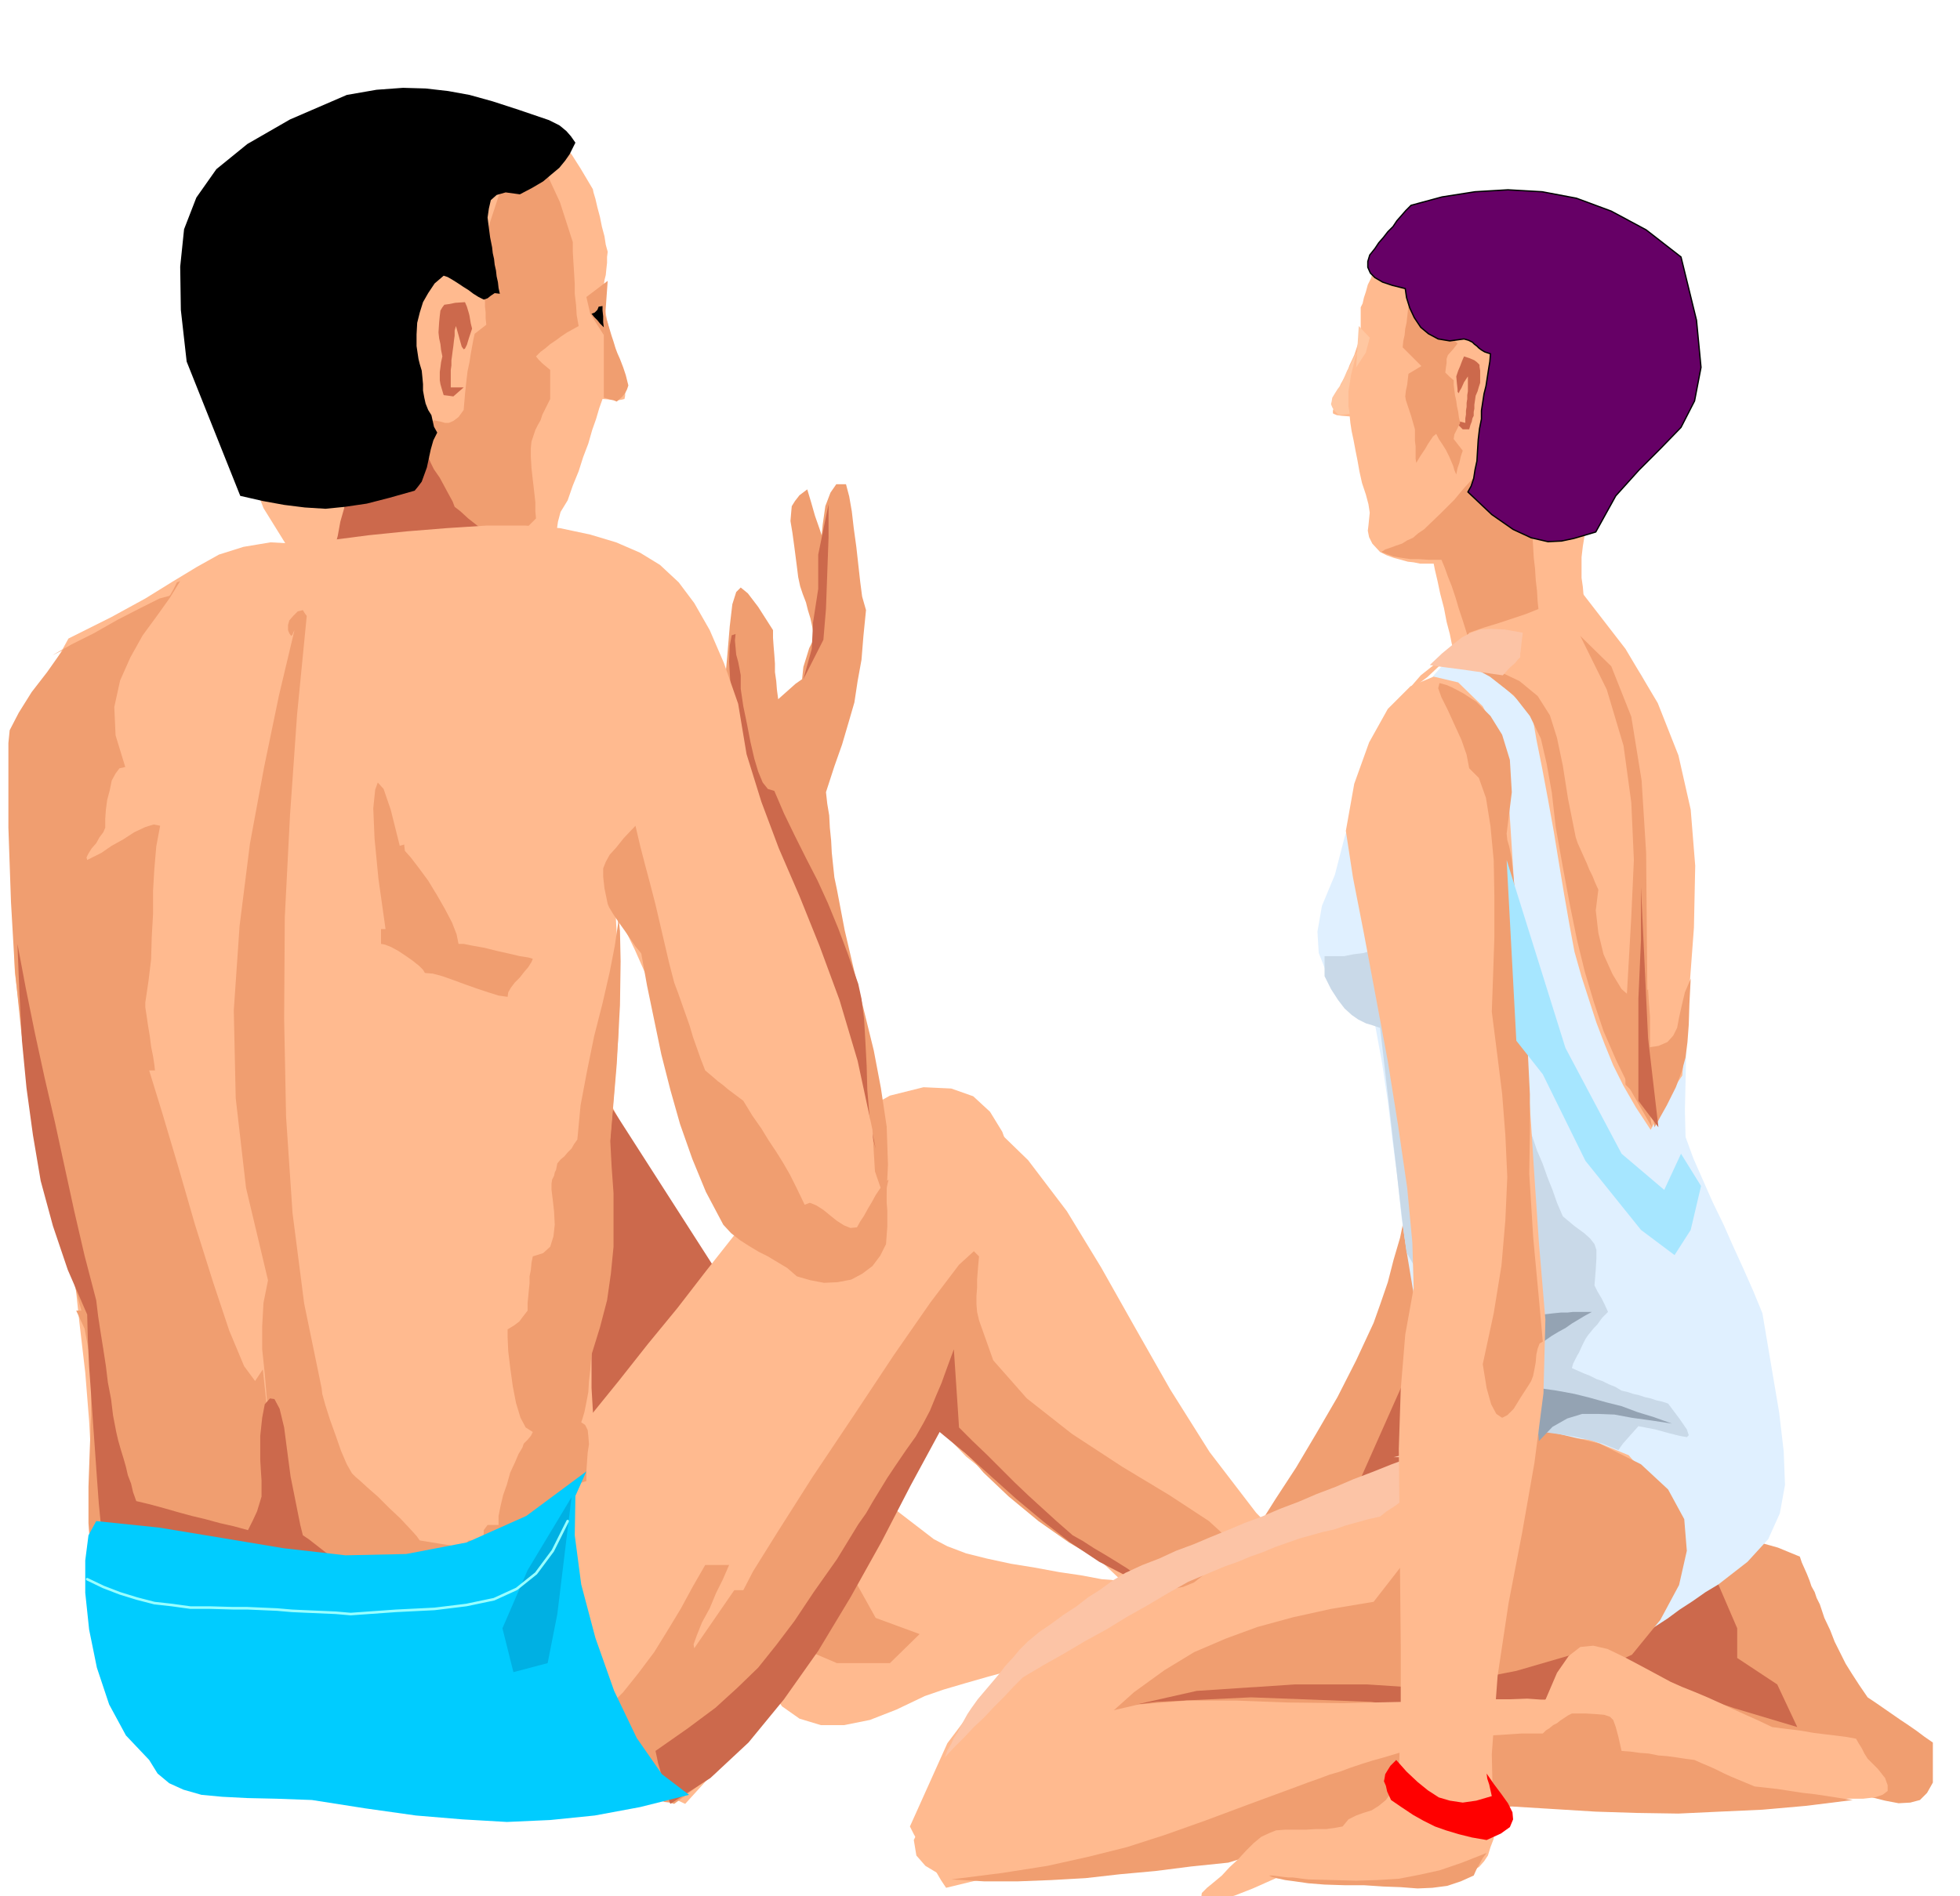 <svg xmlns="http://www.w3.org/2000/svg" fill-rule="evenodd" height="474.614" preserveAspectRatio="none" stroke-linecap="round" viewBox="0 0 3035 2937" width="490.455"><style>.brush1{fill:#ffba8f}.pen1{stroke:none}.brush2{fill:#f09e70}.brush3{fill:#cc694c}.brush4{fill:#ffc7a1}.pen3{stroke:none}.brush7{fill:#000}.brush9{fill:#94a3b3}.brush12{fill:#fcc4a6}.pen5{stroke:none}</style><path class="pen1 brush1" d="m1523 1730 69 67 60 79 53 87 53 94 54 95 61 97 72 94 87 89 20 27-6 33-27 34-39 34-47 27-44 19-36 7-19-8-33-77-50-66-61-58-66-51-68-49-60-48-49-51-30-55 1-53 11-51 15-51 19-50 19-52 18-52 14-55 9-56z"/><path class="pen1 brush2" d="m2787 2411 3 9 4 9 4 9 4 10 3 9 5 9 3 9 5 10 7 21 9 19 7 18 9 18 8 16 10 16 11 17 13 19 12 8 13 9 13 9 13 9 12 8 13 9 12 9 13 9v62l-9 16-11 11-15 4-18 1-21-4-20-5-23-6-21-5-25-15-24-15-24-15-24-14-25-15-24-15-24-15-24-15-26-9-25-7-26-8-25-7-27-9-27-7-28-8-28-7 21-15 21-15 22-15 22-14 21-15 23-15 22-15 23-15 24-29 19-23 15-17 14-10 14-5 18 1 25 7 34 14z"/><path class="pen1 brush3" d="m2659 2450 31 72v46l62 41 31 66-97-29-155-52-41-20 41-52 128-72z"/><path class="pen1 brush2" d="m1900 2446 18-13 24-13 26-13 29-13 27-14 26-13 23-13 21-11 11-18 15-17 15-18 17-18 16-19 16-18 14-17 13-15-1-44-2-48-4-52-3-53-5-54-3-51-3-49 1-42-4 18-5 25-7 30-7 34-10 34-9 35-11 32-11 31-27 58-29 57-32 55-32 54-32 49-29 46-26 41-20 37z"/><path class="pen1 brush1" d="m889 1602 48 92 58 107 64 113 71 115 75 109 79 100 80 83 82 63 21 11 29 11 32 8 37 8 37 6 38 7 34 5 32 6 14 1 15 2 15 1 16 3 15 2 15 2 16 3 16 3-9 23-6 16-8 10-9 7-15 3-20 4-27 4-36 7-29 14-31 13-36 11-35 12-37 10-35 10-34 10-29 10-44 21-41 16-40 8h-36l-33-10-27-19-21-30-14-41 8-45-13-45-29-46-37-43-41-40-36-34-27-25-8-15-76-83-45-88-23-91-5-91 6-90 14-86 14-79 11-69z"/><path class="pen1 brush3" d="m2174 2139-68 153 87-35-19-118z"/><path class="pen1 brush1" d="m2220 346-10-6-7-2-8-1-7 3-10 6-11 12-15 17-17 25-2 4-3 7-4 9-3 11-5 10-3 11-3 9-2 9-3 6v35l-1 5v5l-4 14-5 15-7 15-6 16-8 14-5 14-5 12-1 12-1 3v4l1 1 5 2 7 1 13 1 1 10 2 13 3 14 3 16 3 15 3 17 4 18 6 18 4 15 2 13-1 10-1 10-1 8 2 10 5 10 12 13 10 5 11 4 11 3 11 3 9 1 10 2h21l2 10 4 17 4 19 6 23 4 21 5 19 3 15 3 10 7-3 20-5 26-8 32-9 33-12 33-12 28-13 23-12-1-12-1-12-2-14v-32l2-17 3-18 7-18 12-29 15-28 15-28 16-25 14-24 15-20 13-17 11-11v-8l2-8 2-8 3-7 2-8 3-7 2-7 1-6-53-97-52-67-51-43-47-21-47-9-42 2-40 6-35 6z"/><path class="pen1 brush2" d="m1327 2454 29 52 68 25-46 45h-82l-54-23 85-99z"/><path class="pen1 brush3" d="m927 1684-33 527 198-144 37-68-202-315z"/><path class="pen1 brush1" d="m819 198 12 4 11 5 10 3 10 6 10 8 13 15 14 22 19 32 1 5 3 10 3 13 4 15 3 15 4 15 2 13 3 11-1 8v9l-1 9-1 10-2 8-1 8-1 7 1 6 1 20 4 21 5 21 7 21 5 20 6 19 3 16 2 15v5l-1 5-4 1-6 1-10-1-14-1-5 14-5 17-6 17-6 21-8 21-7 22-9 22-8 23-11 18-4 15-2 14 1 13-2 11-4 12-10 12-15 14-15-1h-13l-12-1h-11l-11-2-9-2-9-4-9-5-123 55-93-6-70-52-49-79-36-93-25-88-21-68-20-29v-11l-1-10-2-11-1-10-2-11-1-10-1-10 2-9 85-117 79-78 73-47 67-21 60-4 56 9 51 14 48 15z"/><path class="pen1 brush4" d="m2102 544-4 12-3 13-3 12-2 13-2 12v23l2 12-9 1-8 1-7-7-3-5-2-5 1-4 1-6 3-5 5-8 6-8 3-7 3-7 3-7 4-6 3-7 3-6 3-6 3-5z"/><path class="pen1 brush2" d="M935 484v132l4 1 6 2 5 1 5 2 8-7 5-6 3-6 2-6-2-8-2-8-4-12-5-13-4-9-3-8-3-10-3-9-3-10-3-10-3-9-3-7z"/><path class="pen1 brush4" d="m2100 569 15-23 6-23-17-18-4 64z"/><path class="pen1 brush2" d="m935 519-21-33-6-26 33-25-6 84zm1204 336 6-4 9-3 8-3 9-3 8-5 9-4 8-7 9-6 26-25 21-21 15-18 13-14 7-13 5-10 3-9 1-7 2-6 2-3 1-4 3-4 9-1 9-4 7-8 6-8 1-9 1-8 1-8 2-8v-8l2-7 1-8 3-7v-7l1-6 1-6 1-6v-7l2-6 1-6 2-6-2-2-3-1-5-3-3-3-7-6 3-1 5 1 7 3 7 4 8 6 6 4 7 4 4 3 2 2-2 31-1 31-2 31-1 32-2 30-1 32-1 31-1 33 1 16 1 17 1 17 2 17 1 17 2 17 1 17 2 18-17 7-14 7-12 5-11 6-12 5-11 6-14 6-15 9-6-21-6-19-6-18-5-17-6-18-6-15-5-14-5-12h-21l-14-1h-13l-14-2-12-2-11-4-8-3z"/><path class="pen1 brush3" d="m830 886-10-7-10-6-10-6-10-5-11-8-10-7-10-10-8-11-31-38-24-30-18-26-12-21-8-18-4-14-2-13 2-9-3-8-2-4-2-5-1-7h-6l-6-2-6-4-5-3-5-6-4-6-3-6-2-6v-85l-1-9v-24l-1-9v-24l1-2 4-1 5-3 7-3 5-4 4-3v-2h-12l-9 3-10 4-10 6-10 4-7 5-6 3-1 2-6 41-4 41-5 41-3 42-5 40-4 42-4 40-4 42-6 21-4 22-6 22-4 22-5 22-5 23-5 22-5 23 59-4 41-6 27-9 18-12 14-15 16-17 22-20 34-20 10 2 13 5 14 5 15 6 14 4 15 4h13l12-1zm1425-303 3-9 3-7 3-8 3-7 9 3 7 3 4 3 4 4v3l1 6v19l-2 6-2 7-3 7-1 7-1 7v6l-1 5v6l-2 4-1 5-2 5-2 7h-10l-6-6-4-6h6l8 2v-7l1-6v-6l1-6v-6l1-6v-6l1-6v-23l-6 9-4 9-3 5-1 3-2-2v-4l-1-9-1-11z"/><path class="pen1 brush3" d="m731 509-2-8-1-6-1-6-1-4-3-10-3-7-15 1-10 2-7 1-3 4-3 5-1 8-1 10-1 16 1 9 2 9 1 9 2 10-2 9-1 8-1 7v13l1 6 2 7 3 10 8 1 7 1 8-7 8-7h-20v-27l1-7v-8l1-7 1-8 1-7 1-9 1-7v-8l2-7 4 14 3 11 2 7 3 4 2-1 3-6 3-10 5-15z"/><path class="pen1 brush2" d="m2257 532-7 9-8 9-2 6v6l-1 7-1 8 6 6 7 6v7l1 8 1 8 2 9 1 8 2 9 1 8 2 9-3 6-3 6-3 6-1 7 7 9 7 9-3 9-2 9-3 9-2 10-3-7-2-7-3-7-3-7-5-10-5-8-6-9-4-8-5 4-4 6-4 6-4 7-4 6-4 6-3 5-3 5-1-7v-19l-1-8v-18l-2-7-2-7-2-7-2-6-2-6-2-6-2-6-1-6 1-9 2-9 1-9 1-8 5-3 5-3 5-3 5-3-8-8-7-7-7-7-7-7 1-10 2-9 1-10 2-9 1-9 1-9 1-9 2-9 9 8 9 8 9 8 9 9 9 8 10 9 9 9 10 9z"/><path class="pen1 brush1" d="m863 2257 48-60 47-58 45-57 46-56 44-57 45-57 47-58 49-58 11-12 14-11 15-11 18-11 17-13 21-12 23-15 25-14 52-13 43 2 34 12 26 24 19 31 14 39 10 44 8 50-16 41-13 35-13 29-12 27-13 26-12 29-14 34-14 43-48 91-47 90-49 87-49 85-53 80-54 76-57 70-59 65-13-6-10-5-11-6-9-5-10-6-10-6-11-6-11-5-23-4-22-45-23-74-19-90-17-95-11-86-4-66 6-32z"/><path class="pen1 brush2" d="m735 441 4 6 4 6 4 6 4 7v9l1 9v9l1 10-9 7-9 7-2 9-2 11-2 11-2 13-3 14-2 17-2 19-2 24-8 11-8 6-7 3h-6l-7-2-5-1-5-1-3 2-1 6v7l-1 7v8l-2 6-1 8v6l1 8-1 1 3 7 5 10 9 13 7 13 7 13 6 11 3 8 9 7 12 11 14 11 17 11 17 5h19l19-8 19-19-1-11v-14l-2-18-2-17-2-18-1-17v-14l1-10 3-9 3-9 4-8 4-7 3-9 4-8 4-8 4-8v-45l-6-5-6-5-6-6-4-5 7-7 8-6 7-6 9-6 8-6 9-6 9-5 9-5-3-17-1-16-2-17v-15l-1-17-1-16-1-17v-15l-20-62-19-41-19-22-18-1-20 17-19 38-19 58-18 79z"/><path style="stroke:#000;stroke-width:2;stroke-linejoin:round;fill:#606" d="m2185 318-8 8-7 8-7 8-6 9-8 8-7 9-7 8-6 9-8 10-3 10v9l4 9 7 7 12 7 15 5 20 5 2 14 5 16 7 15 10 15 12 10 15 8 18 3 22-3 7 2 6 3 3 3 4 3 3 3 4 3 5 3 9 3-1 12-2 12-2 13-2 13-3 12-2 13-2 13v13l-3 15-2 17-1 16-1 17-3 14-2 13-4 12-5 9 37 35 33 23 28 13 26 6 21-1 19-4 17-5 17-5 31-56 36-40 34-34 31-32 21-41 10-52-7-73-24-98-54-42-54-29-54-20-53-10-53-3-51 3-51 8-48 13z"/><path class="pen3" style="fill:#e0f0ff" d="m2267 993-46 52-36 45-29 40-23 39-20 38-16 43-15 47-15 58-20 48-7 40 2 33 11 28 15 22 20 21 20 19 21 20 11 60 9 60 7 59 8 60 6 59 9 60 10 60 14 63-3 28-2 28-2 28-2 29-3 28-2 28-2 28-2 28 18-6 19-4 19-5 19-4 18-5 19-4 19-5 19-4 18 26 19 27 19 26 19 27 18 26 20 27 18 26 20 27 2 11 2 12 2 12 3 12 2 11 2 12 2 12 3 12 19-14 20-13 19-14 20-13 19-14 20-13 20-14 20-12 45-35 32-35 18-40 8-44-2-52-7-60-12-71-14-83-14-34-15-34-16-35-15-34-17-35-15-34-15-34-12-33-1-41 1-45 1-49 2-49 2-51 2-48v-46l1-40-9-82-6-67-8-55-10-48-18-47-25-47-38-53-49-62-25 3-24 6-23 6-22 8-24 7-23 10-24 10-23 12z"/><path class="pen3 brush1" d="m2172 2249 9 1 9 2 9 1 10 2-111 42-117 43-118 47-114 56-108 68-95 84-79 105-58 129 6 12 7 12 7 12 8 12 6 11 7 12 7 12 8 12 66-16 66-16 67-16 67-15 66-16 67-16 66-16 67-15 64-32 65-31 65-31 65-31 65-32 65-31 65-31 66-30 39-108 13-83-12-63-35-41-59-24-78-7-98 6-115 20z"/><path class="pen3 brush2" d="m2296 2267-21 26-21 27-21 27-21 27-22 26-21 27-21 27-21 27-66 11-59 13-55 15-49 18-49 21-46 28-47 34-48 43 16-2 16-1 16-1 16-1 15-2 16-1 16-1 17-1 19-1h20l20-1h20l19-1h20l20-1h39l20 1h19l21 1h20l20 1h20l21 1 27-2h27l27-2h28l27-2 27-1 27-1h28l19-12 19-10 19-11 20-10 19-11 20-9 19-11 20-9 44-54 29-54 12-53-4-49-25-46-42-39-64-32-84-20-5 2-11 5-17 8-17 10-19 9-15 8-11 6-2 3z"/><path class="pen3 brush3" d="m2224 2650-101-14-186-7-146 7-31 4 93-21 152-10h112l92 6 139-27 86-25-10 66-200 21z"/><path class="pen3 brush1" d="m1539 2738 76-50 75-31 73-17 75-6h76l81 3 85 1 92-2h54l28-1 29-1 27-2h28l27-1 28 2 18-42 18-26 18-14 20-2 22 5 27 13 32 17 39 21 18 8 20 8 19 8 20 9 19 9 20 9 20 9 21 10 15 2 17 2 15 2 17 3 16 2 17 2 16 2 17 3 4 7 5 8 4 8 5 8 16 16 11 14 4 11v9l-8 6-12 4-18 2h-24l-66 7-65 6-66 3-65 2-69-2-69-3-71-6-73-7-56 10-53 12-52 12-51 14-52 13-51 13-53 11-53 12-51 4-52 4-54 3-53 3-54 2-53 3-52 3-50 6-8-3-16-6-20-12-14-16-4-24 14-29 39-38 71-45z"/><path class="pen3 brush2" d="m1372 1864 3-60-2-59-9-60-11-58-15-61-15-61-15-64-12-63-4-19-2-19-2-19-1-19-2-20-1-19-3-18-2-18 13-40 12-34 10-34 9-31 5-33 6-33 3-37 4-40-6-21-3-23-3-27-3-27-4-29-3-26-4-23-5-19h-15l-9 13-8 21-4 28-3 31v32l1 31 3 27-3 18-4 16-5 12-4 13-6 12-4 13-5 16-2 19-10 7-9 8-9 8-9 8-2-15-1-13-2-14v-13l-1-14-1-12-1-14v-12l-23-36-16-21-11-9-7 7-6 19-4 34-4 48-6 65 3 14 4 15 4 15 4 16 4 15 4 15 4 15 4 15 27 79 27 83 28 83 28 85 27 84 28 84 28 82 28 81z"/><path class="pen3 brush3" d="m1356 1779-20-94-26-86-29-80-30-73-31-70-27-64-23-61-15-56-9-29-7-35-6-37-2-35-2-34 1-25 3-16 6-2-1 10 1 11 1 11 3 11 2 10 2 11v21l4 27 6 29 5 26 6 26 6 20 7 17 8 10 10 3 15 35 17 35 17 34 18 35 16 35 16 39 15 40 16 46 5 23 4 31 2 35 2 38 1 37 3 36 3 30 7 25z"/><path class="pen3 brush1" d="m106 989 66-33 53-29 42-26 38-23 34-19 38-12 42-7 54 3 44-7 54-7 59-6 62-5 62-4h59l54 4 47 10 40 12 37 16 31 19 29 27 24 32 24 42 22 51 22 63 13 78 23 74 27 72 32 74 31 77 31 84 28 94 23 107 5 84-5 64-17 43-24 26-32 6-36-9-38-25-38-38-32-64-27-61-25-62-23-60-24-61-25-61-27-61-30-62 5 96v94l-7 92-8 92-11 90-9 91-7 92v94l2 34 2 34 3 34 3 35 3 34 3 34 3 34 4 35-23 5-23 5-23 6-23 6-23 5-23 6-23 6-23 6-41-1-40-1-41-1h-40l-42-1-40-1-42-1h-40l-36-9-36-8-36-9-36-7-36-8-36-7-36-7-36-7 2-60-1-67-4-73-6-75-9-77-8-75-11-71-9-64-34-97-23-113-15-123-3-125 6-123 16-110 27-92 37-67z"/><path class="pen3 brush7" d="m891 221-4 8-5 10-7 10-9 11-12 10-13 11-17 10-19 10-22-3-14 4-9 8-3 13-2 14 2 16 2 15 3 15 1 9 2 9 1 9 2 9 1 9 2 9 1 9 2 9-8-1-6 4-5 4-6 2-8-4-8-5-8-6-8-5-9-6-8-5-7-4-6-2-14 12-10 15-8 14-5 16-4 16-1 18v18l3 20 2 8 3 10 1 10 1 11v10l2 11 2 9 4 10 5 8 2 9 2 9 5 9-6 12-4 14-3 14-3 14-4 11-4 11-6 8-5 6-39 11-35 9-34 5-30 3-32-2-32-4-33-6-35-8-83-208-9-80-1-67 6-58 19-49 31-44 48-39 66-38 88-38 46-8 41-3 35 1 35 4 33 6 36 10 40 13 47 16 8 4 8 4 5 4 6 5 7 8 7 10z"/><path class="pen3 brush2" d="m1302 923-7-21-7-21-6-21-6-20-7-21-7-20-6-21-6-20-12 9-7 9-5 8-1 11-1 12 3 18 3 22 4 31 2 16 3 14 4 12 5 13 3 12 4 13 3 14 3 17-1 9-1 12-2 14-2 15-3 14-1 14-1 12v11l6-21 6-21 7-21 7-20 6-21 6-21 7-21 7-21z"/><path class="pen3 brush7" d="m916 486 5-2 4-4 2-5 6-1v7l1 9v9l1 8-6-6-4-5-5-5-4-5z"/><path class="pen3 brush1" d="m2145 1118 29-42 26-30 24-19 24-6 24 4 28 16 32 26 40 37 7 41 9 45 9 48 9 50 8 49 8 48 8 46 8 43 11 39 12 37 11 34 13 34 13 32 16 32 19 33 23 35 6-11 6-10 6-11 6-10 6-11 6-10 6-11 7-10 10-122 8-107 2-96-7-87-19-84-32-81-50-84-68-88-23 9-22 9-21 8-20 8-21 7-21 7-23 7-23 8-14 20-16 18-18 15-17 16-19 14-18 16-16 18-12 21z"/><path class="pen3 brush2" d="M13 1151v131l4 115 6 104 10 98 14 96 20 100 26 110 33 125h-8l13 28 7 38 3 45v52l-2 53-2 57v56l4 56 11-2 15-3 14-5 16-3 14-4 14-2 12 1 11 4h113l34-36 23-23 12-18 4-17-4-24-6-35-9-52-8-75-12 18-17-23-23-55-25-75-28-89-26-90-25-84-20-65h9l-1-9-2-13-3-15-2-16-3-18-2-14-2-13v-7l5-34 4-33 1-35 2-35v-36l2-34 3-35 6-32-10-2-13 4-17 8-17 11-18 10-16 11-14 7-8 4-1-4 3-6 5-8 7-8 5-9 6-8 3-7v-14l1-14 2-15 4-15 3-15 6-11 6-8 9-2-15-49-2-44 9-41 16-36 19-34 22-30 20-28 16-26-5 2-5 10-5 9-2 2-15 4-28 14-37 19-37 21-34 17-23 13-7 4 16-8 12-15-3 4-14 18-19 27-24 31-20 32-14 27-2 20z"/><path class="pen3 brush2" d="m456 976-24 101-23 111-22 119-16 127-9 131 3 136 16 139 34 143-7 35-2 36v36l4 38 3 36 5 37 3 35 2 35-1 3-2 5-3 5-2 6-3 5-3 6-2 5v4l-1 6-2 9-3 10-2 12-3 11-2 11-2 9v8l46 19 62 10 67 4 64-2 49-6 26-8-7-9-49-8-5-7-10-11-15-16-17-16-18-18-16-14-12-11-6-5-6-6-8-14-9-21-8-23-9-25-7-22-5-18-1-9-27-131-18-140-10-149-3-152 1-157 8-157 11-157 15-153-3-4-3-5-8 2-7 7-6 7-2 7v8l2 5 3 4 1-1 1-1 1-3 2-4zm501 433v22l-5 34-8 41-11 48-13 51-11 54-10 53-5 53-5 7-4 7-6 6-5 6-6 5-5 6-1 5-1 5-2 4-1 5-3 6-1 6v10l2 16 2 18 1 20-2 18-5 16-11 10-16 5-2 10-1 11-2 10v11l-1 9-1 11-1 10v12l-7 9-6 8-4 3-4 3-5 3-5 3v12l1 22 3 25 4 29 5 26 7 23 8 15 11 7-3 6-5 6-6 6-2 6-6 10-6 14-7 15-5 18-6 17-4 17-3 15v14h-17l-3 4-3 4v8l-4 3-4 5h-15l-8 7-8 8 22 1 27-9 29-17 30-20 28-23 26-20 20-14 16-5v-15l1-15 1-14 2-13-1-13-1-9-4-8-6-4 2-6 3-10 3-15 3-16 1-17 2-17 1-14 1-10 13-42 11-42 6-42 4-41v-83l-3-42-2-39 10-119 5-91 1-68-1-47-3-29-2-13-1-1 3 10z"/><path class="pen3" style="fill:#c9d9e8" d="m2358 1722 7 19 8 20 7 21 9 21 7 20 8 20 7 20 9 21 18 15 15 11 9 8 7 9 3 9v13l-1 17-2 25 5 10 6 10 5 10 5 11-9 9-8 11-5 5-4 5-5 6-4 6-5 10-5 11-3 5-3 6-3 6-2 7 9 4 9 4 10 4 10 5 9 3 10 5 10 4 10 6 9 2 9 3 9 2 9 3 9 2 9 3 9 2 9 3 18 24 11 16 3 9-3 3-11-2-16-4-22-6-26-5-8 9-8 9-8 9-7 10-25-10-22-6-22-5-19-3-21-3h-37l-19 1-21-37-20-35-21-35-20-34-21-35-20-34-20-35-20-35-6-44-5-43-5-44-5-43-5-44-5-43-5-44-5-43-12-4-10-3-12-6-10-7-11-10-10-13-11-17-10-20v-31h30l15-3 16-2 15-5 16-5 15-5 16-5 20 9 21 10 21 10 21 11 21 9 21 10 21 10 21 11v7l1 21 2 30 3 35 2 33 3 30 3 21 3 9z"/><path class="pen3 brush2" d="m627 1318 9 10 13 17 14 19 14 23 12 21 11 21 7 18 3 15h8l15 3 17 3 20 5 18 4 17 4 13 2 7 2-2 5-5 8-6 7-7 9-8 8-6 8-4 7-1 7-14-2-16-5-18-6-17-6-19-7-17-6-15-4-12-1-3-5-6-6-10-8-10-7-12-8-11-6-10-4-6-1v-23h7l-11-78-6-62-2-47 3-29 4-11 9 10 11 32 14 56 4-1 3-1v2l1 8z"/><path class="pen3 brush9" d="m2383 2150 28 4 27 5 24 6 25 7 24 6 24 9 26 8 28 10-33-5-29-4-27-5-25-1h-25l-23 7-23 13-21 22-1-12v-21l1-10v-10l1-10-1-10v-9z"/><path class="pen3 brush2" d="m908 2673 30-25 27-27 24-30 24-32 21-34 20-33 19-35 19-33h37l-3 7-7 16-10 20-10 24-12 22-8 20-5 14 1 6 62-90h14l15-29 38-61 54-85 63-94 63-95 57-82 44-58 23-21 8 8-1 11-1 12-1 13v13l-1 12v13l1 12 3 13 22 62 52 59 70 55 78 51 73 44 61 40 36 33 2 28-17 3-15 9-15 11-14 11-17 7-17 3-19-6-22-17-33-5-40-17-46-27-47-33-46-38-39-37-30-35-16-28-7-3-8-5-9-5-7-2-2 6-24 53-45 85-57 106-68 110-71 102-71 81-64 48-7-2-8-1-9-3h-5l-12-11-17-13-20-16-20-15-20-17-17-16-11-15-4-12 6-7 5-2 5-1 1 2-1 2-2 6zm33-1273-5-24-2-18v-13l4-10 6-11 10-11 12-15 18-19 7 30 8 31 8 30 8 31 7 30 7 30 7 30 8 31 6 16 6 17 6 17 6 17 5 17 6 17 6 17 7 18 6 5 7 6 7 6 8 6 7 6 8 6 8 6 8 6 14 23 14 20 11 18 12 18 10 16 11 19 11 22 12 25 8-3 10 4 11 7 11 9 10 8 11 7 10 4 10-1 5-9 6-9 6-11 6-10 6-11 6-9 7-9 7-6-3 12v24l1 12v25l-1 13-1 14-9 18-12 16-16 12-17 9-21 4-21 1-21-4-21-6-15-13-15-9-15-9-14-7-15-9-14-9-14-11-12-13-27-51-21-51-19-54-15-53-14-55-11-53-11-53-9-50-3-4-6-7-8-12-9-13-10-14-8-12-6-10-2-5z"/><path class="pen3 brush3" d="m1015 2712 50-35 43-32 34-31 32-31 28-35 28-37 30-45 36-51 11-18 11-18 11-18 12-17 11-19 11-18 11-18 12-18 17-25 15-21 12-21 10-19 9-22 9-21 9-25 10-27 1 15 1 15 1 15 1 15 1 15 1 15 1 15 1 16 21 21 22 21 21 21 22 22 21 20 23 21 22 20 24 21 16 9 17 11 17 10 18 11 16 10 17 12 17 10 18 12-49-20-46-24-45-30-41-32-42-35-39-35-40-36-40-33-45 83-45 87-48 86-50 83-53 75-55 67-59 55-62 40-4-11-3-10-3-11-3-10-3-11-3-10-2-10-2-9zM27 1462l3 75 4 75 7 73 10 73 12 71 19 70 23 68 30 69 1 39 2 42 3 42 3 44 3 42 3 43 3 41 4 41 12 3 12 3 12 2 12 3 11 1 12 3 12 3 14 5 22 4 24 5 22 4 24 6 22 4 23 5 23 5 24 6h105l-10-8-9-7-10-6-9-6-9-7-9-7-9-7-9-6-4-16-3-15-3-15-3-15-3-15-3-15-2-15-2-15-6-46-7-29-8-15-7-1-8 9-4 21-3 28v37l1 17 1 15v25l-3 10-4 13-6 13-8 16-22-6-22-5-22-6-21-5-22-6-21-6-22-6-21-5-5-14-3-13-5-13-3-13-4-14-4-13-4-14-3-13-5-26-3-25-5-26-3-25-4-26-4-25-4-26-3-25-18-69-16-69-15-69-15-69-16-69-15-69-14-69-13-69z"/><path class="pen3" style="fill:#0cf" d="m149 2356-12 22-5 39v50l6 57 12 59 19 57 26 48 36 38 13 21 18 15 22 10 28 8 32 3 39 2 45 1 55 2 83 13 78 11 72 6 69 4 67-3 69-7 70-13 76-19-42-32-39-56-35-73-29-82-22-83-10-76 1-61 17-38-93 69-92 41-94 18-94 2-96-11-96-16-97-16-97-10z"/><path class="pen3 brush3" d="m1283 781-16 78v53l-8 52-2 41-13 47 31-61 4-48 4-111v-51z"/><path class="pen3" style="fill:#00b0e3" d="m885 2319-68 113-39 90 17 68 53-14 15-76 22-181z"/><path fill="none" style="stroke:#9ff;stroke-width:4;stroke-linejoin:round" d="m135 2446 25 12 26 10 26 8 27 7 27 3 29 4h31l35 1h22l23 1 23 1 23 2 22 1 23 1 23 1 23 2 70-5 60-3 49-6 43-9 35-16 30-24 26-35 23-46"/><path class="pen5 brush12" d="M2158 2257h27l-30 11-30 12-29 11-28 12-29 11-28 12-29 11-28 12-27 10-26 11-27 11-26 11-27 10-26 12-26 10-26 12-20 12-19 14-19 12-18 14-20 13-19 14-19 13-18 15-12 12-10 12-12 13-10 13-11 13-11 13-11 13-10 14-6 9-5 9-5 9-5 10-6 9-4 9-6 10-4 11 15-16 15-15 15-16 16-15 15-16 15-15 15-16 15-15 32-19 32-18 32-19 33-18 31-19 32-18 32-19 32-18 19-8 19-8 19-8 20-7 19-8 20-7 19-8 20-7 17-6 18-5 18-5 18-4 17-6 18-5 18-5 18-4 10-8 11-7 11-8 11-7 10-7 12-7 10-7 12-6 6-9 7-7 7-8 8-7 7-8 8-7 7-8 8-6-16 3-16 3-16 3-15 3-16 3-15 3-15 3-15 4z"/><path class="pen5 brush2" d="m1473 2911 79-10 70-11 63-14 60-15 59-19 62-22 67-25 76-28 16-6 17-6 16-6 17-5 16-6 18-6 16-5 18-5 30-9 30-7 30-7 31-5 30-5 31-2 31-2h33l5-5 5-3 6-5 6-3 5-4 6-4 6-4 6-3h22l16 1 12 1 9 3 5 5 4 11 4 15 5 22 14 1 14 2 14 1 15 3 13 1 15 2 13 2 15 2 11 5 12 5 11 5 12 6 11 5 12 5 12 5 12 5 18 2 18 2 19 3 20 3 18 2 20 3 19 3 20 3-72 9-68 6-66 3-64 3-65-1-63-2-65-4-65-4-29 3-29 4-29 4-28 4-29 3-28 5-29 3-28 5-27 6-26 7-26 7-26 8-27 6-26 7-26 7-26 8-58 6-55 7-55 5-53 6-53 3-52 2h-52l-51-3z"/><path class="pen5 brush9" d="m2389 2036 9-1 9-1 10-1h10l9-1h29l-11 6-10 6-10 6-10 7-11 6-10 6-10 7-10 8v-7l1-6 1-6 1-5v-6l1-6 1-6 1-6z"/><path class="pen5 brush1" d="m2333 1164 4 87 6 94 6 98 8 102 7 100 7 99 6 93 6 88 10 119-3 114-14 108-19 108-21 109-17 113-9 121 3 131-5 13-4 13-6 9-8 9-13 6-15 5-21 2-27 2-33 3-30 3-29 2-28 2-29-1h-29l-30-4-30-3-36 16-28 11-22 6-15 4-11-2-4-5 1-7 8-8 11-9 12-10 12-13 13-12 12-13 12-12 12-10 13-6 10-4 14-1h32l16-1h16l14-2 11-2 9-11 12-6 11-4 13-4 11-7 11-9 10-14 10-21 3-100v-103l-1-104-1-102-1-100 3-92 7-85 13-72-2-70-8-85-14-96-16-100-19-102-18-96-17-87-11-72 13-73 23-64 29-52 35-35 36-15 38 9 38 37 37 70z"/><path class="pen5 brush2" d="m2447 985 48 47 31 78 16 99 7 112 1 116 1 114 4 102 13 83-7-8-7-7-7-7-6-6-6-8-6-7-6-7-6-6-1-85 5-87 5-88 4-88-4-89-12-88-26-87-41-83z"/><path class="pen5 brush2" d="m2255 1020 56 15 42 20 28 23 19 30 11 35 9 43 8 51 12 60 3 9 5 11 4 9 5 11 4 10 5 10 4 10 5 11-4 32 4 35 8 33 14 31 14 23 16 14 14 1 11-15 1 17 2 26v64l-1 32v31l1 25 3 19-31-54-24-49-20-46-15-45-14-47-12-49-11-54-11-59-11-62-6-53-8-45-9-39-17-35-25-32-37-29-52-28z"/><path class="pen5 brush2" d="m2548 1623 20-3 14-6 9-10 6-12 3-16 4-18 5-21 9-21-2 39-1 32-2 27-3 24-6 22-9 24-14 28-19 34-3-20-2-16-2-13v-12l-2-13-1-14-2-16-2-19zm-308-562-11-3-2 8 5 14 10 20 10 22 11 24 8 23 4 21 15 15 11 31 7 44 5 53 1 57v61l-2 60-2 56 8 63 8 64 5 64 3 65-3 67-6 70-12 74-17 79 6 37 7 25 8 15 9 6 8-4 10-10 11-18 13-20 3-5 3-8 2-10 2-11 1-12 2-9 3-8 5-3-3-33-3-33-3-32-3-32-3-33-2-33-2-32-2-32 1-62v-61l-3-61-3-60-5-61-5-60-6-61-6-60-2-11-2-10-3-10-1-10 8-64-3-50-12-39-18-29-22-22-20-13-17-9-9-4z"/><path class="pen5 brush3" d="M2537 1705v-158l4-91v-82l11 234 16 138-31-41z"/><path class="pen5" style="fill:#a6e6ff" d="m2333 1332 91 291 87 164 66 56 26-56 31 50-16 68-25 39-52-39-86-107-66-134-41-52-15-280z"/><path class="pen5 brush2" d="M2082 2920h30l30 2 27 1 26 2 23-1 23-3 21-7 20-9 4-9 5-9 5-9 6-8-38 15-35 12-32 7-31 6-33 2-33 1-36-1-38-1-9-1-7-1-8-1h-7l-9-1-7-1-8-1h-7 1l4 2 8 2 13 3 15 2 21 3 25 2 31 1z"/><path class="pen5" style="fill:red" d="m2162 2726 16 18 17 16 16 13 17 11 17 5 20 3 21-3 24-7-2-9-2-9-3-9-1-8 11 16 12 16 10 14 7 14 1 11-5 12-14 10-22 10-23-4-20-5-20-6-17-6-18-9-16-9-18-12-16-11-6-13-2-9-3-7 1-5 1-6 3-5 5-8 9-9z"/><path class="pen5 brush12" d="m2214 1030 12 2 15 2 15 2 15 2 14 2 15 2 13 2 14 2 11-12 8-7 4-5 4-4v-5l1-7 1-10 2-16-28-5-21-1-17 1-14 5-14 7-14 11-17 14-19 18z"/></svg>
